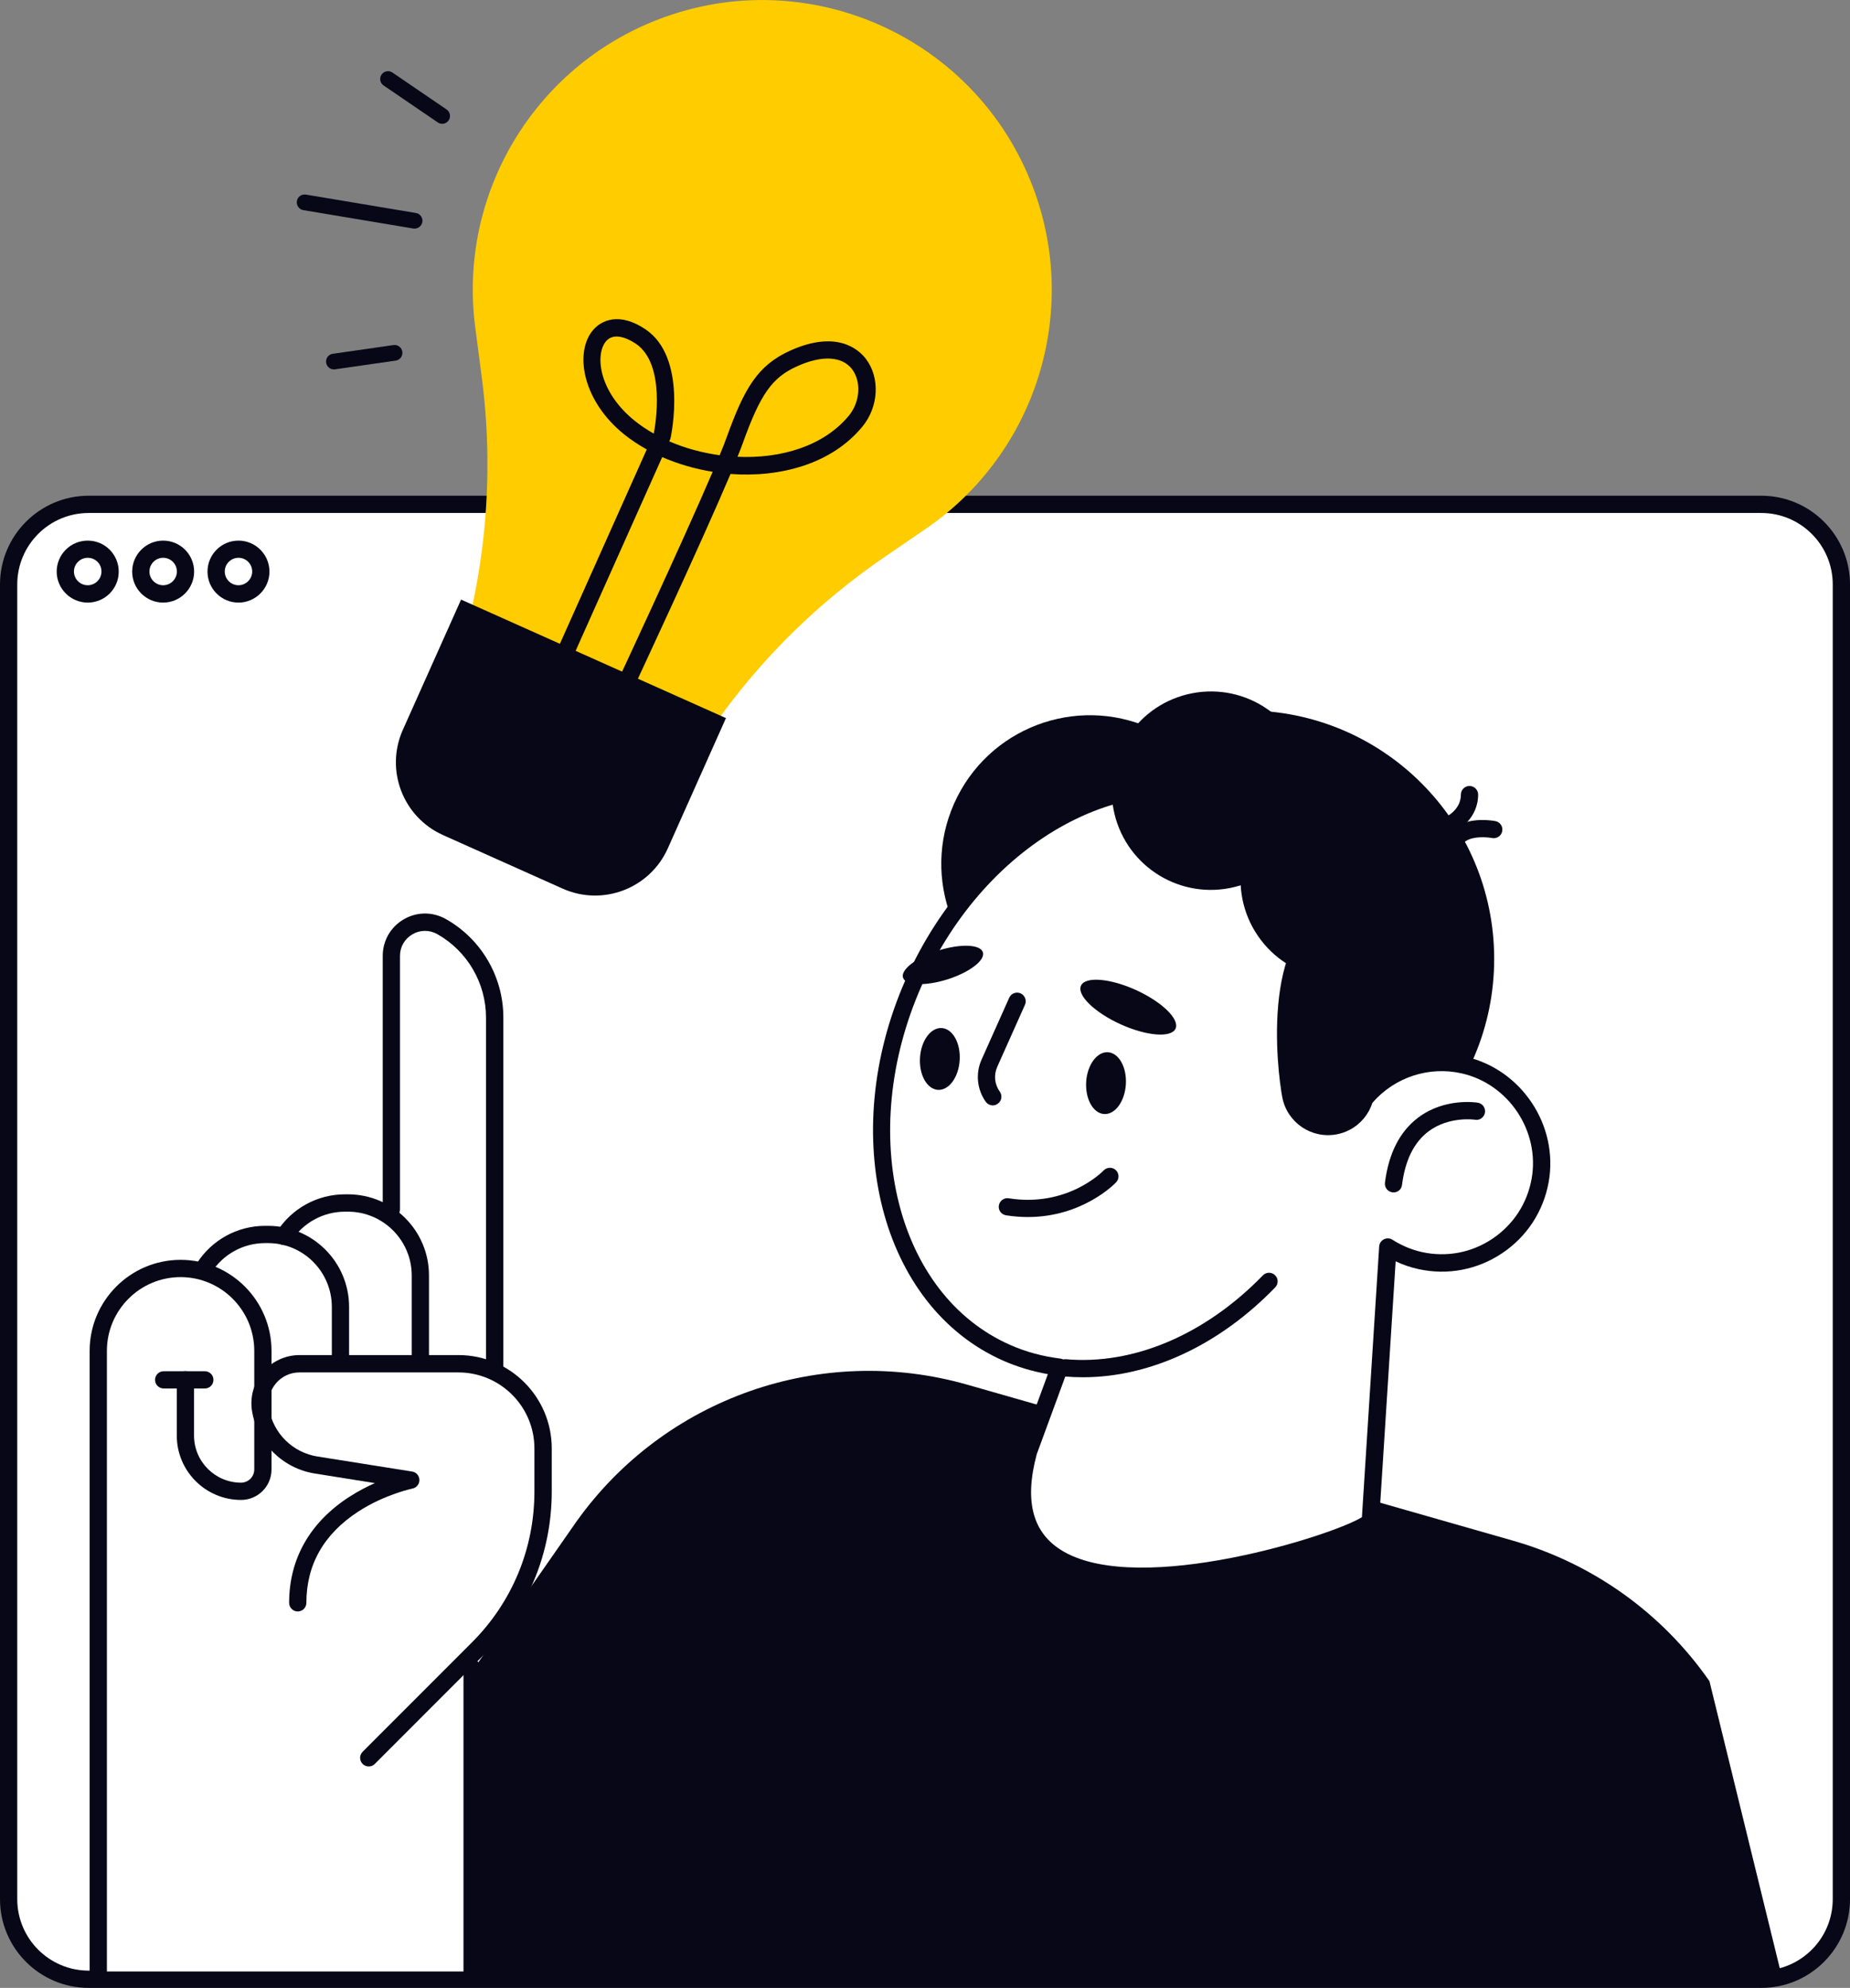 <?xml version="1.0" encoding="UTF-8"?> <svg xmlns="http://www.w3.org/2000/svg" width="417" height="448" viewBox="0 0 417 448" fill="none"><rect x="0" y="0" width="417" height="448" fill="#808080" stroke="none"/><g clip-path="url(#clip0_62_30)"><path d="M397.008 446.054H19.992C10.016 446.054 1.945 437.961 1.945 427.999V131.719C1.945 121.738 10.035 113.664 19.992 113.664H397.008C406.984 113.664 415.055 121.757 415.055 131.719V427.999C415.055 437.98 406.965 446.054 397.008 446.054Z" fill="white"></path><path d="M397.008 448H19.992C8.965 448 0 439.031 0 427.999V131.719C0 120.687 8.965 111.718 19.992 111.718H397.008C408.035 111.718 417 120.687 417 131.719V427.999C417 439.031 408.035 448 397.008 448ZM19.992 115.609C11.105 115.609 3.89 122.827 3.89 131.719V427.999C3.89 436.891 11.105 444.109 19.992 444.109H397.008C405.895 444.109 413.11 436.891 413.11 427.999V131.719C413.11 122.827 405.876 115.609 397.008 115.609H19.992Z" fill="#080717"></path><path d="M19.778 135.805C15.928 135.805 12.777 132.672 12.777 128.82C12.777 124.968 15.908 121.835 19.778 121.835C23.648 121.835 26.76 124.968 26.76 128.82C26.779 132.653 23.648 135.805 19.778 135.805ZM19.778 125.707C18.067 125.707 16.667 127.108 16.667 128.801C16.667 130.513 18.067 131.894 19.778 131.894C21.49 131.894 22.87 130.493 22.87 128.801C22.89 127.088 21.49 125.707 19.778 125.707Z" fill="#080717"></path><path d="M36.776 135.805C32.925 135.805 29.794 132.672 29.794 128.82C29.794 124.968 32.925 121.835 36.776 121.835C40.626 121.835 43.758 124.968 43.758 128.82C43.758 132.653 40.626 135.805 36.776 135.805ZM36.776 125.707C35.064 125.707 33.684 127.108 33.684 128.801C33.684 130.513 35.084 131.894 36.776 131.894C38.487 131.894 39.868 130.493 39.868 128.801C39.868 127.088 38.487 125.707 36.776 125.707Z" fill="#080717"></path><path d="M53.754 135.805C49.903 135.805 46.772 132.672 46.772 128.82C46.772 124.968 49.903 121.835 53.754 121.835C57.604 121.835 60.736 124.968 60.736 128.82C60.736 132.653 57.604 135.805 53.754 135.805ZM53.754 125.707C52.042 125.707 50.661 127.108 50.661 128.801C50.661 130.513 52.062 131.894 53.754 131.894C55.446 131.894 56.846 130.493 56.846 128.801C56.846 127.088 55.465 125.707 53.754 125.707Z" fill="#080717"></path><path d="M57.877 446.268L129.873 342.995C149.748 315.036 185.065 302.642 218.029 312.059L341.115 347.236C359.046 352.373 374.662 363.54 385.32 378.872L401.831 446.268V444.323L57.877 446.268Z" fill="#080717"></path><path d="M112.506 308.557V229.35C112.506 220.498 107.721 212.307 100.001 207.968C97.317 206.45 94.127 206.489 91.463 208.046C88.799 209.602 87.204 212.385 87.204 215.459V272.524C84.637 271.006 81.642 270.111 78.453 270.111H77.791C72.093 270.111 66.881 272.874 63.633 277.524C62.603 277.33 61.533 277.213 60.444 277.213H59.783C53.851 277.213 48.386 280.209 45.177 285.209C45.138 285.268 45.138 285.307 45.119 285.365C43.699 285.034 42.241 284.859 40.743 284.859C29.95 284.859 21.179 293.634 21.179 304.432V444.303C21.179 444.868 21.626 444.303 22.19 444.303H106.457C107.021 444.303 107.469 444.868 107.469 444.303V373.23L108.519 372.179C118.165 362.529 123.455 349.726 123.455 336.088V326.398C123.416 318.655 118.962 311.903 112.506 308.557Z" fill="white"></path><path d="M83.12 398.095C82.614 398.095 82.128 397.9 81.739 397.53C80.981 396.772 80.981 395.546 81.739 394.787L106.38 370.136C115.462 361.05 120.46 348.968 120.46 336.126V326.437C120.46 316.982 112.778 309.296 103.326 309.296H67.503C65.442 309.296 63.497 310.191 62.175 311.787C60.852 313.363 60.288 315.444 60.638 317.468C61.591 323.032 65.987 327.371 71.568 328.247L92.902 331.632C93.836 331.788 94.516 332.566 94.536 333.519C94.555 334.453 93.894 335.29 92.98 335.465C92.922 335.484 86.796 336.749 80.806 340.621C73.007 345.68 69.059 352.606 69.059 361.225C69.059 362.295 68.184 363.171 67.114 363.171C66.045 363.171 65.17 362.295 65.17 361.225C65.17 351.302 69.876 343.033 78.803 337.294C80.767 336.029 82.712 335.037 84.501 334.239L70.965 332.08C63.75 330.932 58.052 325.309 56.827 318.11C56.282 314.939 57.157 311.728 59.219 309.257C61.28 306.806 64.314 305.386 67.523 305.386H103.346C114.937 305.386 124.369 314.822 124.369 326.418V336.107C124.369 349.999 118.962 363.054 109.141 372.86L84.501 397.511C84.112 397.92 83.606 398.095 83.12 398.095Z" fill="#080717"></path><path d="M111.494 310.717C110.425 310.717 109.55 309.841 109.55 308.771V229.331C109.55 221.549 105.329 214.33 98.561 210.517C96.792 209.525 94.691 209.544 92.961 210.556C91.21 211.587 90.16 213.396 90.16 215.42V272.543C90.16 273.613 89.285 274.489 88.215 274.489C87.146 274.489 86.27 273.613 86.27 272.543V215.42C86.27 211.995 88.04 208.921 90.996 207.19C93.952 205.458 97.492 205.439 100.487 207.112C108.499 211.626 113.459 220.128 113.459 229.312V308.751C113.439 309.861 112.564 310.717 111.494 310.717Z" fill="#080717"></path><path d="M94.75 308.537C93.68 308.537 92.805 307.662 92.805 306.592V287.447C92.805 279.528 86.348 273.069 78.433 273.069H77.772C72.852 273.069 68.32 275.559 65.656 279.703C65.072 280.618 63.867 280.871 62.972 280.287C62.078 279.703 61.805 278.497 62.389 277.602C65.772 272.31 71.529 269.158 77.772 269.158H78.433C88.507 269.158 96.695 277.349 96.695 287.427V306.572C96.695 307.662 95.839 308.537 94.75 308.537Z" fill="#080717"></path><path d="M76.741 309.063C75.671 309.063 74.796 308.187 74.796 307.117V294.529C74.796 286.61 68.359 280.151 60.424 280.151H59.763C54.843 280.151 50.311 282.641 47.647 286.785C47.064 287.68 45.858 287.953 44.963 287.369C44.069 286.785 43.796 285.579 44.38 284.684C47.764 279.411 53.52 276.26 59.763 276.26H60.424C70.498 276.26 78.686 284.451 78.686 294.529V307.117C78.686 308.207 77.811 309.063 76.741 309.063Z" fill="#080717"></path><path d="M106.418 446.249C105.349 446.249 104.474 445.373 104.474 444.303V375.915C104.474 374.845 105.349 373.969 106.418 373.969C107.488 373.969 108.363 374.845 108.363 375.915V444.303C108.363 445.393 107.507 446.249 106.418 446.249Z" fill="#080717"></path><path d="M22.151 446.249C21.081 446.249 20.206 445.373 20.206 444.303V304.432C20.206 293.128 29.405 283.925 40.704 283.925C52.004 283.925 61.202 293.128 61.202 304.432V331.165C61.202 334.959 58.13 338.033 54.337 338.033C46.344 338.033 39.849 331.535 39.849 323.538V310.97C39.849 309.899 40.724 309.024 41.793 309.024C42.863 309.024 43.738 309.899 43.738 310.97V323.538C43.738 329.395 48.503 334.142 54.337 334.142C55.971 334.142 57.313 332.799 57.313 331.165V304.432C57.313 295.268 49.864 287.817 40.704 287.817C31.544 287.817 24.096 295.268 24.096 304.432V444.303C24.096 445.393 23.24 446.249 22.151 446.249Z" fill="#080717"></path><path d="M46.169 312.915H36.892C35.823 312.915 34.948 312.04 34.948 310.97C34.948 309.899 35.823 309.024 36.892 309.024H46.169C47.239 309.024 48.114 309.899 48.114 310.97C48.114 312.04 47.258 312.915 46.169 312.915Z" fill="#080717"></path><path d="M280.826 272.096C311.738 272.096 336.797 247.026 336.797 216.101C336.797 185.175 311.738 160.106 280.826 160.106C249.915 160.106 224.856 185.175 224.856 216.101C224.856 247.026 249.915 272.096 280.826 272.096Z" fill="#080717"></path><path d="M275.537 209.84C283.897 193.334 277.3 173.174 260.802 164.811C244.304 156.447 224.152 163.047 215.792 179.552C207.432 196.058 214.03 216.218 230.528 224.581C247.026 232.945 267.177 226.345 275.537 209.84Z" fill="#080717"></path><path d="M226.898 304.86C200.215 293.089 190.802 255.811 205.874 221.607C220.947 187.383 254.805 169.192 281.488 180.963C303.775 190.788 314.004 218.397 307.995 247.153C313.265 241.16 321.55 238.145 329.893 240.012C341.504 242.62 349.244 254.254 347.143 265.987C344.868 278.672 332.558 286.824 320.091 284.081C317.427 283.497 314.977 282.427 312.799 281.046L308.909 342.041C316.007 343.928 217.893 378.794 231.837 327.06L238.8 308.109C234.754 307.623 230.748 306.572 226.898 304.86Z" fill="white"></path><path d="M257.722 357.236C248.932 357.236 240.939 355.68 235.532 351.536C228.784 346.341 226.917 337.936 229.99 326.554L236.194 309.685C232.693 309.063 229.329 308.051 226.139 306.65C198.504 294.471 188.624 255.967 204.105 220.829C219.585 185.691 254.65 166.993 282.285 179.192C303.483 188.531 314.782 213.863 310.893 241.997C316.474 238.067 323.534 236.608 330.341 238.145C342.943 240.985 351.344 253.632 349.088 266.356C347.902 272.991 344.168 278.711 338.567 282.447C332.966 286.182 326.276 287.447 319.703 286.007C317.933 285.618 316.221 285.034 314.588 284.256L310.951 341.263C311.107 341.516 311.204 341.808 311.243 342.1C311.476 343.831 309.706 344.862 308.773 345.407C302.55 348.948 278.045 357.236 257.722 357.236ZM227.676 303.09C231.234 304.666 235.066 305.697 239.052 306.183C239.636 306.261 240.161 306.592 240.472 307.098C240.783 307.604 240.842 308.226 240.647 308.79L233.685 327.741C230.807 338.461 232.79 345.699 239.811 349.707C257.295 359.688 300.391 346.049 306.984 341.924C306.984 341.924 306.984 341.924 306.984 341.905L310.873 280.91C310.912 280.229 311.321 279.606 311.943 279.295C312.565 278.983 313.285 279.022 313.868 279.392C315.949 280.715 318.186 281.649 320.519 282.174C326.062 283.38 331.682 282.33 336.389 279.178C341.095 276.026 344.246 271.22 345.238 265.636C347.143 254.935 340.064 244.293 329.465 241.9C322.114 240.246 314.452 242.736 309.454 248.418C308.87 249.079 307.917 249.274 307.12 248.865C306.322 248.476 305.914 247.6 306.089 246.725C312.021 218.241 301.577 191.917 280.69 182.714C255.019 171.41 222.25 189.193 207.644 222.366C193.039 255.577 202.024 291.766 227.676 303.09Z" fill="#080717"></path><path d="M314.121 268.73C314.043 268.73 313.965 268.73 313.868 268.71C312.799 268.574 312.04 267.601 312.176 266.531C313.012 259.877 315.56 254.935 319.722 251.822C325.712 247.347 332.83 248.456 333.121 248.515C334.172 248.69 334.891 249.682 334.716 250.752C334.541 251.803 333.549 252.542 332.48 252.348C332.344 252.328 326.606 251.511 321.997 254.974C318.73 257.426 316.727 261.473 316.027 267.018C315.93 268.01 315.093 268.73 314.121 268.73Z" fill="#080717"></path><path d="M244.109 310.386C242.728 310.386 241.328 310.328 239.947 310.211C238.878 310.113 238.08 309.16 238.177 308.09C238.275 307.02 239.208 306.242 240.278 306.32C255.505 307.662 271.667 300.794 284.658 287.427C285.416 286.649 286.641 286.63 287.4 287.389C288.178 288.128 288.178 289.373 287.439 290.132C274.817 303.168 259.22 310.386 244.109 310.386Z" fill="#080717"></path><path d="M221.549 214.603C222.113 216.393 218.554 219.136 213.576 220.712C208.597 222.288 204.105 222.113 203.541 220.323C202.977 218.533 206.536 215.789 211.514 214.213C216.493 212.638 220.985 212.813 221.549 214.603Z" fill="#080717"></path><path d="M264.976 231.821C264.004 233.942 258.442 233.495 252.569 230.829C246.676 228.144 242.689 224.253 243.662 222.132C244.634 220.011 250.196 220.459 256.069 223.124C261.943 225.809 265.929 229.701 264.976 231.821Z" fill="#080717"></path><path d="M223.786 249.118C223.183 249.118 222.58 248.826 222.191 248.301C220.227 245.538 219.858 241.919 221.238 238.826L227.481 224.856C227.909 223.883 229.076 223.436 230.048 223.864C231.021 224.311 231.468 225.459 231.04 226.432L224.797 240.402C223.961 242.269 224.175 244.371 225.361 246.024C225.984 246.9 225.789 248.106 224.914 248.729C224.564 249.001 224.175 249.118 223.786 249.118Z" fill="#080717"></path><path d="M231.701 274.275C230.145 274.275 228.492 274.158 226.761 273.886C225.692 273.711 224.972 272.718 225.147 271.668C225.322 270.617 226.314 269.878 227.364 270.053C240.531 272.135 248.446 264.119 248.776 263.769C249.515 263.01 250.76 262.971 251.519 263.71C252.296 264.45 252.316 265.675 251.577 266.454C251.266 266.804 243.973 274.275 231.701 274.275Z" fill="#080717"></path><path d="M250.993 182.402C253.308 194.524 265.015 202.481 277.151 200.147C289.267 197.831 297.221 186.119 294.887 173.978C292.573 161.857 280.865 153.899 268.73 156.234C256.614 158.569 248.66 170.281 250.993 182.402Z" fill="#080717"></path><path d="M314.579 216.744C324.77 209.78 327.39 195.87 320.429 185.674C313.469 175.478 299.565 172.858 289.373 179.822C279.182 186.785 276.563 200.695 283.523 210.891C290.484 221.087 304.388 223.707 314.579 216.744Z" fill="#080717"></path><path d="M289.033 247.289C290.122 252.99 295.626 256.725 301.324 255.636C307.023 254.546 310.756 249.04 309.667 243.34C308.578 237.639 318.983 200.555 302.783 203.649C283.588 207.326 287.944 241.588 289.033 247.289Z" fill="#080717"></path><path d="M329.368 189.874C328.746 189.874 328.123 189.582 327.754 189.018C327.151 188.123 327.384 186.916 328.279 186.313C331.585 184.076 336.525 184.951 337.069 185.049C338.12 185.243 338.82 186.274 338.606 187.325C338.411 188.376 337.381 189.076 336.33 188.862C335.261 188.667 332.149 188.395 330.457 189.523C330.107 189.776 329.738 189.874 329.368 189.874Z" fill="#080717"></path><path d="M327.501 187.364C326.82 187.364 326.14 186.994 325.79 186.352C325.284 185.418 325.615 184.231 326.548 183.726C326.684 183.648 329.29 182.111 329.29 179.076C329.29 178.005 330.165 177.13 331.235 177.13C332.305 177.13 333.18 178.005 333.18 179.076C333.18 184.484 328.61 187.033 328.415 187.13C328.123 187.286 327.812 187.364 327.501 187.364Z" fill="#080717"></path><path d="M244.829 243.826C244.595 247.678 246.404 250.908 248.874 251.064C251.344 251.219 253.541 248.223 253.775 244.371C254.008 240.518 252.199 237.289 249.729 237.133C247.26 236.997 245.062 239.993 244.829 243.826Z" fill="#080717"></path><path d="M207.372 238.378C207.139 242.231 208.947 245.46 211.417 245.616C213.887 245.772 216.085 242.775 216.318 238.923C216.551 235.071 214.743 231.841 212.273 231.685C209.803 231.53 207.605 234.526 207.372 238.378Z" fill="#080717"></path><path d="M148.542 4.319C120.343 15.098 103.209 43.816 107.119 73.759L108.597 85.043C112.214 112.73 108.091 140.883 96.695 166.371L95.761 168.452L145.684 190.788L146.617 188.706C158.013 163.219 176.236 141.369 199.282 125.61L208.656 119.189C233.568 102.145 243.545 70.218 232.771 42.026C219.916 8.327 182.187 -8.541 148.542 4.319Z" fill="#FFCC00"></path><path d="M126.819 200.263L99.865 188.2C90.821 184.154 86.757 173.53 90.802 164.483L103.929 135.124L163.634 161.837L150.526 191.197C146.481 200.244 135.862 204.31 126.819 200.263Z" fill="#080717"></path><path d="M140.666 156.934C140.394 156.934 140.102 156.876 139.849 156.759C138.877 156.312 138.449 155.144 138.916 154.172C139.091 153.802 153.579 122.808 160.639 106.329C156.672 105.687 152.821 104.558 149.262 103.021L128.842 148.704C128.394 149.677 127.266 150.125 126.275 149.677C125.302 149.23 124.855 148.082 125.302 147.109L145.781 101.289C143.914 100.258 142.183 99.091 140.608 97.826C131.525 90.472 129.522 79.985 133.354 74.79C135.454 71.969 139.732 70.335 145.508 74.226C154.941 80.588 151.323 97.904 151.168 98.643C151.148 98.78 151.09 98.896 151.051 99.032L150.857 99.46C154.377 100.998 158.266 102.048 162.214 102.593C162.895 100.92 163.459 99.519 163.828 98.468C167.698 87.728 170.674 82.378 178.084 79.031C188.605 74.284 193.545 78.74 195.178 80.88C198.407 85.121 198.076 91.678 194.381 96.153C187.477 104.539 175.944 107.652 164.665 106.815C157.838 122.905 143.175 154.269 142.455 155.825C142.105 156.526 141.405 156.934 140.666 156.934ZM166.24 102.943C175.983 103.391 185.649 100.57 191.347 93.663C193.875 90.588 194.186 86.016 192.067 83.215C189.811 80.257 185.279 80.004 179.659 82.553C174.038 85.082 171.413 88.799 167.465 99.772C167.173 100.628 166.745 101.698 166.24 102.943ZM138.993 75.841C138.041 75.841 137.146 76.171 136.446 77.105C134.112 80.257 135.104 88.39 143.019 94.791C144.342 95.861 145.8 96.834 147.337 97.71L147.375 97.632C147.726 95.861 150.118 82.047 143.311 77.456C142.397 76.852 140.647 75.841 138.993 75.841Z" fill="#080717"></path><path d="M93.447 51.52C93.35 51.52 93.252 51.52 93.155 51.501L68.379 47.357C67.406 47.201 66.764 46.287 66.92 45.314C67.076 44.341 67.97 43.699 68.962 43.855L93.739 47.999C94.711 48.154 95.353 49.069 95.197 50.042C95.041 50.898 94.302 51.52 93.447 51.52Z" fill="#080717"></path><path d="M99.67 27.9C99.32 27.9 98.989 27.803 98.678 27.589L86.465 19.262C85.648 18.717 85.454 17.608 85.998 16.81C86.543 16.012 87.651 15.799 88.449 16.343L100.662 24.671C101.479 25.215 101.673 26.324 101.129 27.122C100.779 27.628 100.234 27.9 99.67 27.9Z" fill="#080717"></path><path d="M75.263 83.253C74.388 83.253 73.649 82.611 73.513 81.736C73.377 80.763 74.038 79.868 75.01 79.732L88.682 77.767C89.654 77.631 90.549 78.292 90.685 79.265C90.821 80.238 90.16 81.133 89.188 81.269L75.516 83.234C75.438 83.253 75.341 83.253 75.263 83.253Z" fill="#080717"></path></g><defs><clipPath id="clip0_62_30"><rect width="417" height="448" fill="white"></rect></clipPath></defs></svg> 